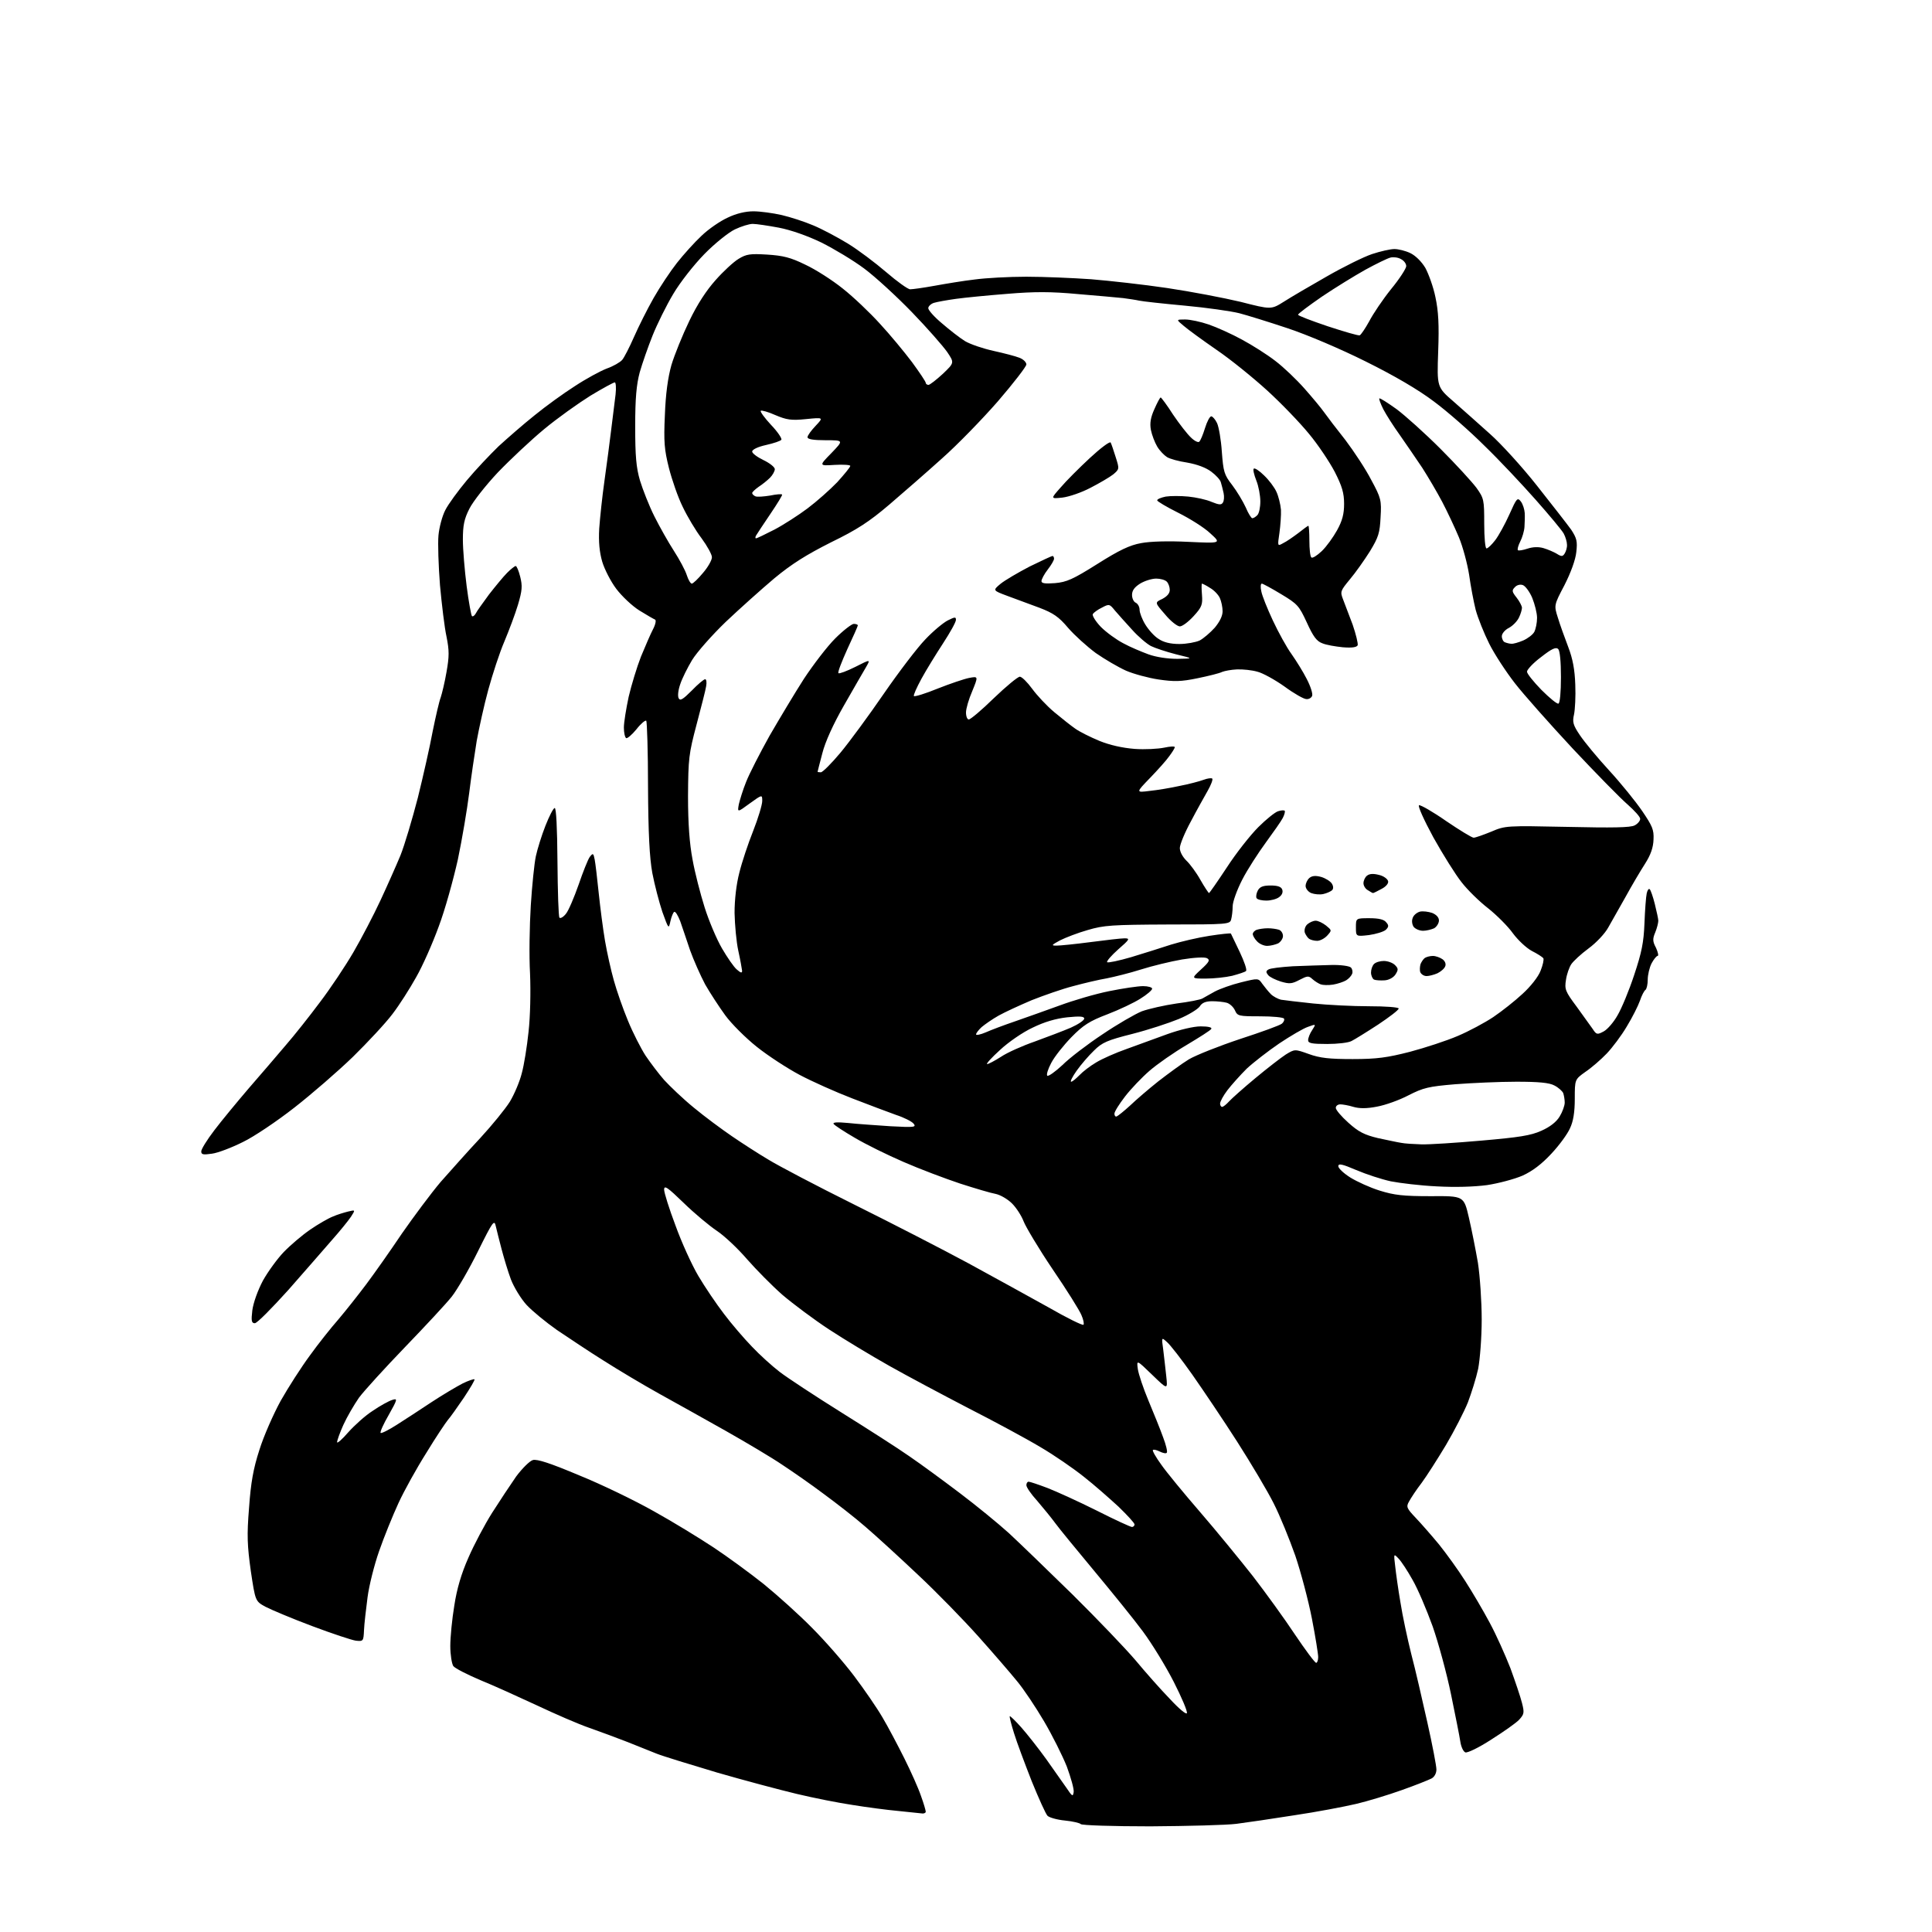 <?xml version="1.0" encoding="UTF-8" standalone="no"?>
<svg 
  version="1.1" 
  xmlns="http://www.w3.org/2000/svg" 
  xmlns:xlink="http://www.w3.org/1999/xlink" 
  xmlns:svg="http://www.w3.org/2000/svg"
  xmlns:rdf="http://www.w3.org/1999/02/22-rdf-syntax-ns#"
  xmlns:cc="http://creativecommons.org/ns#"
  xmlns:dc="http://purl.org/dc/elements/1.1/"
  viewBox="0 0 768 768"
  width="768"
  height="768"
>
<style>svg {background-color: white; }</style>"
<path stroke="none" fill="black" fill-rule="evenodd" d="M457.3,726.0C442.4,726.0 429.9,725.6 429.6,725.1C429.3,724.7 426.5,724.0 423.4,723.7C420.2,723.4 417.1,722.5 416.4,721.8C415.7,721.1 412.9,714.9 410.1,708.0C407.4,701.1 404.2,692.6 403.1,689.0C402.0,685.5 401.2,682.4 401.4,682.2C401.6,682.1 403.7,684.1 406.0,686.7C408.3,689.3 412.8,695.0 415.9,699.3C419.0,703.7 422.6,708.8 424.0,710.8C426.2,714.1 426.5,714.3 426.8,712.4C427.0,711.2 425.7,706.7 424.1,702.3C422.4,698.0 418.3,689.8 415.0,684.2C411.7,678.6 406.9,671.4 404.3,668.3C401.7,665.1 394.8,657.1 388.9,650.5C383.0,643.9 372.2,632.8 364.8,625.9C357.5,619.0 348.1,610.4 344.0,606.9C339.9,603.3 332.4,597.5 327.5,593.9C322.6,590.2 315.1,585.0 311.0,582.3C306.9,579.5 296.8,573.5 288.5,568.8C280.2,564.1 268.3,557.5 262.0,554.0C255.7,550.5 245.8,544.6 240.0,540.9C234.2,537.3 225.9,531.7 221.4,528.7C217.0,525.6 211.5,521.1 209.3,518.7C207.1,516.3 204.3,511.7 203.1,508.6C201.9,505.4 200.3,500.0 199.4,496.6C198.5,493.3 197.5,489.1 197.1,487.5C196.5,484.7 196.0,485.3 190.0,497.4C186.5,504.5 181.8,512.6 179.6,515.4C177.4,518.2 169.0,527.2 161.0,535.5C153.0,543.8 144.8,552.8 142.7,555.6C140.7,558.5 137.9,563.3 136.5,566.4C135.1,569.5 134.0,572.6 134.0,573.3C134.0,573.9 136.0,572.2 138.4,569.4C140.9,566.6 145.2,562.7 148.2,560.8C151.1,558.8 154.6,556.9 155.9,556.5C158.1,555.8 158.1,556.1 154.5,562.5C152.4,566.1 151.0,569.3 151.3,569.6C151.6,569.9 154.4,568.5 157.7,566.4C160.9,564.4 167.1,560.3 171.5,557.4C175.9,554.5 181.5,551.2 183.8,550.0C186.2,548.8 188.4,548.1 188.6,548.3C188.9,548.5 186.9,551.8 184.4,555.6C181.8,559.4 179.0,563.4 178.0,564.5C177.1,565.6 173.2,571.4 169.5,577.5C165.7,583.5 160.7,592.5 158.4,597.5C156.1,602.5 152.6,611.1 150.7,616.6C148.8,622.0 146.7,630.3 146.1,635.0C145.5,639.7 144.8,645.5 144.7,648.0C144.5,652.4 144.4,652.5 141.5,652.2C139.9,652.0 132.1,649.4 124.1,646.4C116.1,643.4 107.8,639.9 105.5,638.7C101.5,636.5 101.5,636.5 99.7,624.5C98.3,614.4 98.1,610.4 99.0,599.4C99.7,589.4 100.7,583.8 103.1,576.4C104.8,570.9 108.7,562.1 111.6,556.8C114.6,551.5 119.8,543.4 123.2,538.8C126.5,534.2 131.6,527.8 134.5,524.5C137.3,521.2 142.3,514.9 145.6,510.5C148.9,506.1 155.3,497.0 159.8,490.3C164.4,483.7 171.3,474.4 175.2,469.8C179.2,465.3 186.2,457.4 190.9,452.4C195.6,447.3 200.9,440.8 202.7,437.9C204.5,434.9 206.6,429.9 207.4,426.7C208.3,423.5 209.5,416.0 210.1,410.2C210.8,404.1 211.0,394.1 210.7,387.0C210.3,380.1 210.5,367.9 211.0,359.9C211.5,352.0 212.4,343.2 213.0,340.4C213.6,337.6 215.3,332.1 216.8,328.3C218.3,324.5 219.9,321.3 220.5,321.2C221.1,321.1 221.5,328.8 221.6,342.5C221.7,354.4 222.0,364.4 222.4,364.8C222.8,365.2 224.0,364.5 225.0,363.2C226.0,362.0 228.2,356.8 230.0,351.7C231.7,346.7 233.7,341.7 234.4,340.7C235.7,339.0 235.9,339.1 236.4,341.7C236.7,343.2 237.4,349.2 238.0,355.0C238.6,360.8 239.7,369.3 240.5,374.0C241.3,378.7 242.9,385.8 244.0,389.7C245.1,393.7 247.6,400.9 249.6,405.7C251.6,410.6 254.8,416.8 256.6,419.6C258.5,422.4 261.8,426.8 264.0,429.3C266.3,431.8 271.5,436.8 275.8,440.3C280.0,443.8 286.9,448.9 291.0,451.7C295.1,454.5 301.6,458.7 305.5,461.0C309.4,463.4 324.6,471.4 339.5,478.8C354.4,486.2 374.8,496.7 385.0,502.2C395.2,507.8 409.5,515.6 416.8,519.7C424.1,523.9 430.4,527.0 430.7,526.6C431.0,526.3 430.7,524.6 429.9,522.8C429.2,521.0 424.0,512.7 418.4,504.5C412.8,496.2 407.7,487.6 406.9,485.5C406.1,483.4 404.1,480.2 402.3,478.4C400.6,476.7 397.7,475.0 395.8,474.6C394.0,474.3 387.6,472.4 381.7,470.5C375.7,468.5 365.6,464.7 359.2,461.9C352.7,459.1 344.0,454.8 339.8,452.3C335.5,449.8 331.7,447.3 331.4,446.8C330.9,446.1 332.8,446.0 337.1,446.4C340.6,446.8 348.2,447.3 354.0,447.7C363.4,448.2 364.3,448.1 363.2,446.7C362.5,445.8 359.3,444.2 356.2,443.2C353.1,442.1 345.2,439.1 338.7,436.6C332.2,434.1 322.8,429.9 317.9,427.3C313.0,424.7 305.3,419.7 300.8,416.1C296.4,412.6 290.7,406.9 288.3,403.6C285.9,400.3 282.3,394.8 280.3,391.3C278.4,387.7 275.7,381.6 274.3,377.7C273.0,373.7 271.2,368.6 270.4,366.2C269.5,363.9 268.5,362.2 268.0,362.5C267.6,362.7 266.9,364.4 266.5,366.2C265.8,369.4 265.8,369.4 263.3,362.5C262.0,358.6 260.2,351.7 259.3,347.0C258.2,340.9 257.7,331.3 257.6,312.8C257.6,298.7 257.2,286.9 256.9,286.5C256.5,286.2 254.7,287.7 253.0,289.9C251.2,292.1 249.3,293.7 248.9,293.4C248.4,293.1 248.0,291.2 248.0,289.2C248.0,287.2 248.9,281.7 249.9,277.0C251.0,272.3 253.2,265.1 254.8,261.0C256.5,256.9 258.6,252.0 259.6,250.1C260.6,248.2 260.9,246.5 260.4,246.3C259.9,246.1 257.1,244.5 254.2,242.7C251.3,240.9 247.2,237.0 245.0,234.1C242.8,231.2 240.3,226.3 239.4,223.3C238.3,219.5 237.9,215.4 238.2,210.1C238.5,205.9 239.4,197.3 240.3,191.0C241.2,184.7 242.4,175.4 243.0,170.5C243.6,165.6 244.4,159.4 244.7,156.8C245.0,154.1 244.8,152.0 244.4,152.0C243.9,152.0 239.5,154.4 234.7,157.3C229.9,160.3 221.6,166.2 216.3,170.6C211.1,174.9 202.8,182.7 197.9,187.8C193.1,192.9 188.0,199.4 186.6,202.2C184.5,206.3 184.0,208.9 184.0,214.5C184.0,218.4 184.7,226.7 185.5,233.0C186.3,239.2 187.3,244.6 187.6,244.9C187.9,245.2 188.6,244.8 189.1,243.9C189.5,243.0 192.0,239.6 194.4,236.3C196.9,233.1 200.1,229.2 201.6,227.7C203.1,226.2 204.6,225.0 205.0,225.0C205.4,225.0 206.2,226.9 206.8,229.3C207.7,232.9 207.6,234.7 205.9,240.4C204.8,244.1 202.3,250.7 200.5,255.0C198.6,259.4 195.8,268.0 194.1,274.2C192.4,280.4 190.4,289.6 189.5,294.5C188.7,299.4 187.3,308.8 186.5,315.3C185.7,321.7 183.7,333.6 182.0,341.7C180.2,349.7 176.9,361.7 174.4,368.3C172.0,374.9 168.0,384.0 165.4,388.5C162.9,393.0 158.7,399.6 156.0,403.1C153.3,406.7 146.2,414.3 140.3,420.1C134.3,425.9 123.8,435.0 117.0,440.3C110.1,445.7 100.9,451.9 96.5,454.0C92.1,456.2 86.6,458.3 84.3,458.6C80.8,459.1 80.0,459.0 80.0,457.7C80.0,456.8 82.3,453.1 85.2,449.3C88.0,445.6 94.2,438.1 98.9,432.6C103.6,427.2 110.2,419.5 113.5,415.6C116.9,411.7 123.0,404.0 127.1,398.5C131.3,393.0 137.3,384.0 140.5,378.5C143.7,373.0 148.5,363.8 151.2,358.0C153.9,352.2 157.5,344.1 159.2,340.0C160.8,336.0 163.9,325.6 166.1,317.1C168.2,308.6 170.9,296.7 172.0,290.7C173.2,284.8 174.6,278.7 175.2,277.2C175.7,275.7 176.8,271.2 177.5,267.1C178.6,260.9 178.6,258.6 177.5,253.1C176.7,249.5 175.6,240.2 174.9,232.6C174.3,224.9 174.0,216.0 174.3,212.8C174.6,209.6 175.8,205.1 177.0,202.8C178.2,200.4 182.1,195.1 185.6,190.9C189.1,186.7 194.8,180.7 198.2,177.4C201.7,174.2 208.1,168.6 212.5,165.1C216.9,161.5 224.1,156.3 228.5,153.5C232.9,150.6 238.6,147.5 241.2,146.5C243.8,145.6 246.5,144.0 247.3,143.1C248.1,142.2 250.2,138.1 252.0,134.0C253.8,129.9 257.3,122.9 259.8,118.5C262.3,114.1 266.5,107.8 269.1,104.5C271.7,101.2 276.1,96.3 278.9,93.7C281.7,91.0 286.4,87.8 289.3,86.5C292.6,84.9 296.3,84.0 299.5,84.0C302.2,84.0 307.3,84.7 310.8,85.5C314.2,86.3 319.8,88.1 323.3,89.6C326.7,91.0 332.9,94.3 337.0,96.8C341.1,99.3 348.0,104.5 352.3,108.2C356.6,111.9 360.9,115.0 361.8,115.0C362.8,115.0 367.1,114.4 371.5,113.6C375.9,112.8 383.1,111.6 387.5,111.1C391.9,110.5 401.1,110.0 408.0,110.0C414.9,110.0 426.5,110.5 433.7,111.0C441.0,111.6 454.6,113.1 464.0,114.5C473.4,115.9 486.5,118.4 493.2,120.0C505.3,123.1 505.3,123.1 510.4,119.9C513.2,118.1 520.9,113.6 527.4,109.9C534.0,106.1 542.1,102.1 545.4,101.0C548.7,99.9 552.7,99.0 554.3,99.0C555.9,99.0 558.7,99.7 560.6,100.6C562.7,101.6 565.1,104.0 566.6,106.5C567.9,108.9 569.8,114.1 570.6,118.1C571.8,123.7 572.1,129.0 571.7,139.7C571.2,153.9 571.2,153.9 577.9,159.7C581.5,162.9 588.0,168.6 592.3,172.5C596.6,176.3 605.1,185.6 611.0,193.1C617.0,200.7 623.1,208.5 624.6,210.6C626.8,214.0 627.1,215.2 626.6,219.5C626.3,222.5 624.4,227.7 621.9,232.6C617.7,240.6 617.7,240.6 619.3,245.6C620.1,248.3 622.0,253.5 623.4,257.2C625.2,261.9 626.0,266.2 626.2,272.2C626.4,276.8 626.1,282.1 625.7,284.0C625.0,287.0 625.3,288.2 628.0,292.2C629.8,294.9 635.0,301.2 639.6,306.2C644.3,311.3 650.2,318.6 652.8,322.4C656.8,328.3 657.5,329.8 657.3,333.7C657.2,336.9 656.2,339.8 653.9,343.4C652.1,346.2 648.6,352.1 646.2,356.5C643.7,360.9 640.6,366.4 639.3,368.7C638.0,371.1 634.5,374.8 631.5,377.0C628.5,379.2 625.4,382.1 624.6,383.3C623.8,384.5 622.8,387.3 622.5,389.5C621.9,393.2 622.2,394.1 626.7,400.1C629.3,403.7 632.2,407.7 633.1,409.0C634.6,411.3 634.9,411.4 637.5,410.0C639.0,409.2 641.5,406.3 643.0,403.6C644.6,400.9 647.6,393.7 649.6,387.6C652.6,378.6 653.4,374.7 653.7,367.0C653.9,361.8 654.3,356.4 654.6,355.1C654.9,353.8 655.4,353.1 655.8,353.5C656.2,353.9 657.1,356.5 657.8,359.3C658.5,362.2 659.2,365.2 659.2,366.0C659.2,366.8 658.7,368.9 658.0,370.6C656.9,373.2 656.9,374.2 658.3,376.8C659.1,378.6 659.4,380.0 658.9,380.0C658.5,380.0 657.4,381.3 656.5,383.0C655.7,384.6 655.0,387.5 655.0,389.4C655.0,391.3 654.6,393.1 654.1,393.5C653.6,393.8 652.6,395.7 651.9,397.8C651.2,399.8 648.9,404.4 646.7,408.0C644.6,411.6 640.9,416.5 638.7,418.8C636.4,421.2 632.6,424.5 630.2,426.1C626.0,429.1 626.0,429.1 626.0,436.8C626.0,442.1 625.4,445.8 624.1,448.5C623.1,450.8 619.8,455.3 616.7,458.6C612.8,462.8 609.2,465.5 605.3,467.3C602.1,468.7 595.7,470.4 591.1,471.1C585.7,471.8 578.5,472.0 571.1,471.6C564.7,471.3 556.5,470.3 552.9,469.6C549.2,468.8 543.1,466.8 539.1,465.1C533.5,462.7 532.0,462.4 532.0,463.6C532.0,464.4 534.1,466.4 536.8,468.1C539.4,469.7 544.6,472.1 548.5,473.3C554.3,475.1 557.8,475.5 568.7,475.5C581.9,475.4 581.9,475.4 583.9,484.0C585.0,488.7 586.6,496.8 587.5,502.0C588.3,507.2 589.0,517.4 589.0,524.5C589.0,531.8 588.3,540.4 587.6,544.1C586.8,547.8 584.9,553.8 583.5,557.5C582.0,561.2 578.1,568.8 574.8,574.4C571.5,579.9 567.1,586.8 565.1,589.5C563.0,592.2 560.8,595.6 560.1,596.9C558.9,599.0 559.2,599.6 562.8,603.4C564.9,605.6 569.1,610.4 572.0,613.9C574.9,617.5 579.6,624.0 582.4,628.4C585.3,632.9 589.7,640.4 592.2,645.1C594.8,649.9 598.4,658.0 600.4,663.1C602.3,668.3 604.4,674.5 605.0,676.9C606.0,680.8 605.9,681.4 603.9,683.6C602.7,684.9 597.7,688.4 592.8,691.5C587.9,694.7 583.3,696.9 582.5,696.6C581.7,696.3 580.8,694.4 580.5,692.3C580.2,690.2 578.5,681.8 576.8,673.5C575.1,665.2 571.8,653.1 569.5,646.5C567.1,639.9 563.6,631.6 561.5,628.0C559.5,624.4 557.0,620.6 555.9,619.5C554.0,617.5 554.0,617.6 554.6,622.5C554.9,625.3 555.8,631.8 556.7,637.0C557.5,642.2 559.5,651.5 561.0,657.5C562.6,663.5 565.4,675.8 567.4,684.7C569.4,693.6 571.0,702.0 571.0,703.4C571.0,704.9 570.2,706.4 569.0,707.0C567.8,707.6 562.6,709.7 557.2,711.6C551.9,713.5 543.7,716.0 539.0,717.1C534.3,718.2 523.3,720.3 514.5,721.6C505.7,723.0 495.4,724.5 491.5,725.0C487.6,725.5 472.3,725.9 457.3,726.0zM366.8,720.9C366.1,720.8 361.8,720.4 357.2,719.9C352.7,719.5 344.4,718.4 338.9,717.5C333.4,716.7 323.4,714.7 316.7,713.1C310.0,711.5 295.7,707.7 285.0,704.6C274.3,701.4 263.5,698.1 261.0,697.1C258.5,696.1 253.3,694.0 249.5,692.5C245.7,691.0 238.9,688.5 234.4,686.9C230.0,685.4 220.6,681.3 213.4,677.9C206.3,674.6 196.2,670.0 191.0,667.9C185.8,665.7 180.9,663.2 180.2,662.3C179.6,661.4 179.0,657.8 179.0,654.3C179.0,650.8 179.7,643.6 180.6,638.2C181.6,631.6 183.4,625.5 186.2,619.2C188.4,614.1 192.7,606.0 195.6,601.4C198.6,596.7 202.9,590.2 205.2,586.9C207.6,583.7 210.5,580.8 211.8,580.4C213.5,579.9 218.9,581.7 230.3,586.5C239.2,590.1 252.6,596.6 260.0,600.8C267.4,604.9 278.0,611.4 283.6,615.1C289.2,618.8 298.2,625.4 303.6,629.7C309.0,634.1 317.7,641.9 322.8,647.1C328.0,652.3 335.5,660.9 339.5,666.2C343.5,671.5 348.6,678.9 350.8,682.7C353.0,686.4 356.9,693.8 359.5,699.0C362.1,704.2 365.1,710.9 366.1,713.9C367.2,716.9 368.0,719.7 368.0,720.2C368.0,720.6 367.4,720.9 366.8,720.9zM471.8,681.0C472.1,680.3 469.7,674.7 466.6,668.6C463.5,662.5 458.0,653.5 454.3,648.5C450.6,643.5 441.9,632.8 435.0,624.5C428.1,616.2 421.1,607.7 419.5,605.5C417.9,603.3 414.6,599.3 412.3,596.6C409.9,594.0 408.0,591.2 408.0,590.4C408.0,589.6 408.4,589.0 408.9,589.0C409.4,589.0 412.7,590.1 416.4,591.5C420.0,592.9 428.8,596.9 436.0,600.5C443.1,604.1 449.4,607.0 450.0,607.0C450.5,607.0 451.0,606.5 451.0,606.0C451.0,605.4 448.1,602.3 444.6,598.9C441.0,595.6 434.9,590.2 430.8,587.0C426.8,583.8 419.0,578.4 413.5,575.2C408.0,571.9 395.2,565.0 385.0,559.8C374.8,554.5 360.7,547.0 353.6,543.0C346.5,539.0 335.7,532.5 329.6,528.5C323.5,524.5 315.1,518.2 311.0,514.7C306.9,511.1 300.6,504.7 297.0,500.6C293.4,496.4 288.0,491.3 285.0,489.3C282.0,487.3 276.0,482.3 271.8,478.2C265.4,472.0 264.0,471.0 264.0,472.9C264.0,474.1 266.0,480.5 268.5,487.1C270.9,493.8 275.0,502.8 277.6,507.2C280.2,511.6 284.8,518.4 287.8,522.3C290.8,526.3 295.8,532.1 298.9,535.3C302.0,538.6 307.0,543.1 310.0,545.4C313.0,547.7 324.1,555.0 334.5,561.5C344.9,568.0 357.1,575.8 361.5,578.9C365.9,581.9 374.9,588.5 381.5,593.5C388.0,598.4 396.8,605.6 401.0,609.4C405.1,613.2 416.5,624.2 426.4,633.9C436.2,643.6 447.4,655.3 451.4,660.0C455.3,664.7 461.4,671.6 465.0,675.3C468.7,679.3 471.6,681.7 471.8,681.0zM523.2,661.0C523.6,661.0 524.0,660.0 524.0,658.7C524.0,657.5 522.9,650.6 521.5,643.4C520.1,636.2 517.1,624.9 514.9,618.4C512.6,611.9 508.8,602.5 506.3,597.6C503.9,592.8 497.3,581.7 491.8,573.1C486.3,564.5 478.2,552.5 474.0,546.5C469.7,540.4 465.2,534.6 463.9,533.5C461.7,531.5 461.7,531.5 462.4,536.5C462.7,539.2 463.3,544.0 463.6,547.0C464.2,552.5 464.2,552.5 458.0,546.5C451.8,540.5 451.8,540.5 452.3,544.2C452.6,546.3 454.5,551.9 456.5,556.7C458.5,561.5 461.2,568.1 462.3,571.2C463.5,574.3 464.2,577.2 463.8,577.5C463.5,577.9 462.2,577.6 461.0,577.0C459.8,576.4 458.6,576.1 458.3,576.4C458.0,576.7 459.5,579.3 461.6,582.2C463.6,585.1 470.6,593.6 477.0,601.0C483.4,608.4 492.8,619.9 498.0,626.5C503.1,633.1 510.7,643.6 514.8,649.8C518.9,655.9 522.7,661.0 523.2,661.0zM101.3,526.0C100.0,526.0 99.8,525.1 100.3,520.9C100.7,517.9 102.4,513.1 104.5,509.1C106.5,505.5 110.3,500.3 112.8,497.7C115.4,495.0 120.1,491.0 123.3,488.8C126.5,486.6 130.5,484.3 132.3,483.6C134.1,482.8 136.8,482.0 138.4,481.6C141.3,480.9 141.3,480.9 139.5,483.7C138.5,485.2 135.1,489.4 131.9,493.0C128.8,496.6 121.0,505.5 114.6,512.8C108.1,520.0 102.2,526.0 101.3,526.0zM565.0,454.9C568.0,455.0 578.8,454.3 589.0,453.4C603.9,452.1 608.5,451.4 612.7,449.5C616.1,448.0 618.7,446.0 620.0,443.8C621.1,442.0 622.0,439.5 622.0,438.3C622.0,437.1 621.7,435.4 621.4,434.5C621.0,433.7 619.5,432.3 617.9,431.5C615.9,430.4 611.7,430.0 602.8,430.0C596.0,430.0 585.1,430.5 578.5,431.0C567.8,431.9 565.8,432.4 559.9,435.4C556.3,437.3 550.7,439.3 547.4,439.9C543.4,440.7 540.4,440.7 538.0,440.0C536.1,439.4 533.7,439.0 532.8,439.0C531.8,439.0 531.0,439.6 531.0,440.4C531.0,441.2 533.2,443.8 536.0,446.3C540.0,449.9 542.3,451.1 547.7,452.4C551.5,453.2 555.6,454.1 557.0,454.3C558.4,454.6 562.0,454.8 565.0,454.9zM443.9,443.8C444.4,443.6 446.8,441.7 449.2,439.5C451.6,437.2 456.6,432.9 460.5,429.8C464.4,426.8 469.8,422.8 472.6,421.1C475.5,419.4 484.6,415.8 493.0,413.0C501.3,410.3 508.8,407.6 509.6,406.9C510.3,406.3 510.7,405.4 510.4,404.9C510.1,404.4 505.8,404.0 500.9,404.0C492.4,404.0 491.9,403.9 490.9,401.6C490.3,400.3 488.8,398.9 487.6,398.6C486.5,398.3 483.9,398.0 481.9,398.0C479.3,398.0 477.8,398.6 476.9,400.1C476.1,401.2 472.4,403.5 468.5,405.1C464.6,406.7 456.4,409.4 450.1,411.0C440.2,413.5 438.1,414.4 434.9,417.6C432.8,419.6 429.7,423.2 428.0,425.6C426.3,428.0 425.3,430.0 425.8,430.0C426.3,430.0 427.7,428.8 429.1,427.4C430.4,426.0 433.4,423.7 435.8,422.3C438.1,420.9 443.5,418.5 447.8,417.0C452.0,415.5 459.3,412.8 464.0,411.1C469.0,409.3 474.5,408.0 477.3,408.0C480.3,408.0 481.9,408.4 481.5,409.0C481.2,409.6 476.7,412.4 471.7,415.4C466.6,418.4 460.0,423.0 456.9,425.7C453.9,428.3 449.5,432.9 447.2,435.9C444.9,438.9 443.0,441.9 443.0,442.7C443.0,443.5 443.4,444.0 443.9,443.8zM485.8,440.0C486.3,440.0 487.5,439.0 488.6,437.8C489.6,436.7 494.3,432.5 499.0,428.6C503.7,424.7 509.1,420.5 511.1,419.2C514.7,417.0 514.7,417.0 520.3,419.0C524.7,420.6 528.5,421.0 537.7,421.0C547.4,421.0 551.5,420.4 560.5,418.1C566.5,416.5 575.1,413.7 579.5,411.8C584.0,409.9 590.3,406.5 593.6,404.3C597.0,402.0 602.2,397.9 605.2,395.1C608.4,392.2 611.5,388.3 612.4,385.9C613.3,383.7 613.8,381.4 613.5,380.9C613.1,380.4 611.1,379.1 608.9,378.0C606.7,376.8 603.4,373.7 601.4,371.0C599.5,368.3 595.0,363.8 591.6,361.1C588.1,358.4 583.3,353.7 581.0,350.7C578.6,347.7 573.6,339.7 569.8,332.9C565.9,325.7 563.5,320.3 564.1,320.1C564.7,319.9 569.6,322.7 574.9,326.4C580.2,330.0 585.1,333.0 585.8,333.0C586.5,333.0 589.6,331.9 592.8,330.6C598.4,328.2 598.8,328.2 623.0,328.7C640.9,329.1 648.2,329.0 649.8,328.1C651.0,327.5 652.0,326.3 652.0,325.5C652.0,324.7 649.7,322.2 647.0,319.8C644.2,317.4 634.4,307.4 625.2,297.6C616.0,287.7 605.6,276.0 602.2,271.6C598.7,267.1 594.1,260.1 592.0,255.9C589.9,251.7 587.5,245.7 586.6,242.4C585.8,239.2 584.6,232.9 584.0,228.5C583.3,224.1 581.5,217.3 579.9,213.5C578.3,209.7 575.3,203.3 573.3,199.5C571.3,195.7 567.7,189.6 565.4,186.0C563.0,182.4 559.0,176.6 556.5,173.0C553.9,169.4 551.0,164.8 549.9,162.7C548.8,160.5 548.1,158.6 548.3,158.4C548.5,158.1 551.6,160.1 555.1,162.6C558.6,165.2 566.5,172.3 572.6,178.4C578.7,184.5 585.1,191.5 586.9,193.9C589.9,198.1 590.0,198.7 590.0,208.2C590.0,213.7 590.4,218.0 590.9,218.0C591.5,218.0 593.0,216.5 594.4,214.7C595.7,213.0 598.3,208.3 600.0,204.5C602.9,198.0 603.2,197.6 604.6,199.4C605.4,200.5 606.0,202.5 606.1,203.9C606.2,205.3 606.1,207.8 606.0,209.5C605.9,211.1 605.1,213.8 604.3,215.3C603.5,216.9 603.1,218.4 603.4,218.7C603.6,219.0 605.4,218.7 607.2,218.1C609.3,217.4 611.6,217.3 613.6,217.9C615.3,218.4 617.6,219.4 618.8,220.1C620.7,221.3 621.2,221.3 622.0,220.0C622.5,219.2 623.0,217.6 622.9,216.5C622.9,215.4 622.3,213.4 621.6,212.1C620.9,210.8 615.8,204.7 610.4,198.6C605.0,192.5 595.9,182.8 590.1,177.2C584.4,171.5 575.4,163.6 570.0,159.6C563.8,154.9 554.2,149.3 542.9,143.7C532.9,138.7 519.7,133.1 511.9,130.5C504.4,128.0 495.7,125.3 492.6,124.5C489.4,123.7 479.7,122.3 471.0,121.5C462.3,120.7 454.1,119.8 452.8,119.5C451.5,119.2 448.7,118.8 446.5,118.5C444.3,118.3 436.2,117.5 428.5,116.9C417.7,115.9 411.3,115.9 400.5,116.8C392.8,117.4 383.6,118.3 380.0,118.8C376.4,119.3 372.5,120.0 371.2,120.4C370.0,120.8 369.0,121.8 369.0,122.5C369.0,123.3 371.4,126.0 374.4,128.5C377.4,131.1 381.5,134.3 383.6,135.6C385.8,136.9 390.9,138.6 395.0,139.5C399.1,140.4 403.7,141.6 405.2,142.2C406.8,142.8 408.0,144.0 408.0,144.9C407.9,145.8 402.9,152.3 396.7,159.5C390.5,166.6 380.6,176.8 374.5,182.2C368.4,187.7 359.0,195.9 353.5,200.6C345.5,207.4 340.8,210.5 330.3,215.6C320.6,220.5 314.8,224.1 307.8,229.9C302.7,234.2 294.0,242.0 288.5,247.2C283.0,252.5 277.0,259.3 275.1,262.4C273.3,265.4 271.1,269.8 270.4,272.0C269.6,274.3 269.3,276.7 269.8,277.6C270.4,278.7 271.5,278.0 275.0,274.5C277.4,272.0 279.8,270.0 280.3,270.0C280.8,270.0 281.0,271.2 280.7,272.8C280.5,274.3 278.7,281.1 276.9,288.0C273.8,299.7 273.6,301.5 273.5,316.5C273.5,327.5 274.1,335.4 275.3,341.7C276.2,346.8 278.4,355.3 280.1,360.7C281.8,366.1 284.9,373.4 287.0,377.0C289.1,380.6 291.7,384.4 292.9,385.4C294.5,386.8 295.0,386.9 295.0,385.9C294.9,385.1 294.3,381.6 293.5,378.0C292.7,374.4 292.1,367.6 292.0,362.9C292.0,357.6 292.7,351.5 293.9,346.9C294.9,342.8 297.4,335.3 299.4,330.3C301.4,325.2 303.0,319.9 303.0,318.4C303.0,315.8 303.0,315.8 298.0,319.4C293.1,323.0 293.1,323.0 293.7,319.7C294.1,318.0 295.3,314.0 296.6,310.8C297.8,307.7 302.0,299.5 305.9,292.5C309.9,285.6 316.0,275.4 319.6,269.8C323.3,264.2 328.8,257.0 332.0,253.8C335.2,250.6 338.6,248.0 339.4,248.0C340.3,248.0 341.0,248.3 341.0,248.6C341.0,248.9 339.1,253.2 336.8,258.1C334.6,263.0 332.9,267.3 333.3,267.6C333.6,267.9 336.6,266.8 340.0,265.1C346.1,262.0 346.1,262.0 344.2,265.3C343.2,267.0 339.2,273.9 335.5,280.4C331.2,287.9 328.0,295.0 326.9,299.4C325.9,303.3 325.0,306.6 325.0,306.8C325.0,306.9 325.6,307.0 326.3,307.0C327.0,307.0 330.5,303.5 334.1,299.2C337.6,295.0 345.4,284.4 351.3,275.8C357.3,267.1 364.7,257.4 367.8,254.2C370.9,250.9 375.0,247.5 376.8,246.6C379.6,245.2 380.0,245.2 380.0,246.4C380.0,247.3 377.7,251.4 374.9,255.7C372.1,260.0 368.2,266.3 366.3,269.8C364.4,273.3 363.0,276.4 363.3,276.7C363.7,277.0 367.9,275.7 372.8,273.7C377.6,271.8 383.2,269.9 385.2,269.5C388.9,268.8 388.9,268.8 386.5,274.7C385.1,277.9 384.0,281.7 384.0,283.2C384.0,284.8 384.5,286.0 385.1,286.0C385.8,286.0 390.3,282.2 395.1,277.5C400.0,272.8 404.6,269.0 405.4,269.0C406.2,269.0 408.4,271.2 410.3,273.8C412.2,276.4 416.1,280.6 419.1,283.1C422.1,285.6 425.9,288.6 427.5,289.7C429.2,290.9 433.4,293.0 437.0,294.5C441.2,296.2 446.1,297.3 451.0,297.7C455.1,298.0 460.4,297.7 462.8,297.2C465.1,296.7 467.0,296.6 467.0,297.0C467.0,297.4 466.0,299.0 464.8,300.6C463.7,302.2 460.2,306.1 457.1,309.3C451.5,315.1 451.5,315.1 457.0,314.4C460.0,314.1 465.4,313.2 469.0,312.4C472.6,311.7 476.8,310.6 478.4,310.0C480.0,309.4 481.5,309.2 481.9,309.5C482.2,309.9 481.4,312.0 480.1,314.3C478.8,316.6 475.7,322.1 473.4,326.5C471.0,330.9 469.0,335.7 469.0,337.1C469.0,338.6 470.1,340.6 471.6,342.1C473.0,343.4 475.6,346.9 477.2,349.8C478.8,352.6 480.4,355.0 480.6,355.0C480.8,355.0 484.0,350.4 487.7,344.8C491.4,339.1 497.0,332.0 500.2,328.8C503.3,325.7 506.8,322.9 508.0,322.5C509.2,322.1 510.4,322.0 510.7,322.3C510.9,322.6 510.6,323.9 509.9,325.2C509.3,326.4 506.2,330.8 503.2,334.9C500.2,339.0 495.9,345.6 493.8,349.7C491.7,353.8 490.0,358.5 490.0,360.3C490.0,362.1 489.7,364.4 489.4,365.5C488.9,367.4 488.0,367.5 464.2,367.5C442.1,367.6 438.8,367.8 432.4,369.7C428.5,370.8 423.6,372.7 421.4,373.8C417.9,375.7 417.8,375.9 420.0,375.9C421.4,375.9 427.4,375.3 433.5,374.5C439.6,373.7 445.6,373.0 447.0,373.0C449.3,373.0 449.1,373.4 444.5,377.4C441.8,379.8 439.8,382.1 440.1,382.5C440.5,382.8 444.8,381.9 449.6,380.5C454.5,379.0 461.6,376.8 465.5,375.5C469.4,374.3 476.2,372.7 480.8,372.0C485.3,371.3 489.2,370.9 489.3,371.1C489.4,371.3 491.0,374.6 492.8,378.4C494.6,382.2 495.8,385.6 495.3,386.0C494.9,386.4 492.4,387.2 489.8,387.9C487.2,388.5 482.5,389.0 479.3,389.0C473.5,389.0 473.5,389.0 477.4,385.4C480.7,382.4 481.1,381.6 479.8,380.9C478.9,380.4 474.8,380.6 469.9,381.4C465.3,382.2 457.9,384.0 453.5,385.4C449.1,386.8 443.0,388.3 440.0,388.9C437.0,389.4 431.0,390.8 426.6,392.0C422.3,393.1 414.9,395.7 410.1,397.6C405.4,399.6 399.5,402.3 397.0,403.7C394.5,405.1 391.5,407.2 390.2,408.3C389.0,409.4 388.0,410.7 388.0,411.2C388.0,411.6 389.7,411.3 391.8,410.4C393.8,409.5 399.1,407.5 403.5,406.0C407.9,404.5 415.9,401.6 421.2,399.7C426.6,397.7 435.4,395.1 440.9,394.0C446.3,392.9 452.4,392.0 454.4,392.0C456.4,392.0 458.0,392.5 458.0,393.0C458.0,393.6 455.9,395.4 453.3,397.0C450.8,398.6 444.9,401.4 440.2,403.2C433.1,405.9 430.6,407.5 425.9,412.3C422.8,415.5 419.2,420.0 417.9,422.5C416.6,424.9 415.9,427.2 416.3,427.6C416.7,428.0 419.4,426.1 422.3,423.4C425.1,420.6 432.3,415.1 438.2,411.2C444.1,407.2 451.2,403.1 453.9,402.0C456.7,401.0 462.9,399.6 467.7,398.9C472.5,398.3 477.2,397.4 478.0,396.9C478.8,396.4 481.1,395.2 483.0,394.1C484.9,393.1 489.6,391.4 493.3,390.5C500.2,388.8 500.2,388.8 501.8,391.1C502.7,392.3 504.2,394.2 505.2,395.2C506.1,396.1 508.0,397.1 509.2,397.4C510.5,397.6 516.2,398.3 522.0,398.9C527.8,399.5 537.8,400.0 544.2,400.0C550.9,400.0 556.0,400.4 556.0,400.9C556.0,401.5 552.3,404.3 547.8,407.3C543.2,410.3 538.5,413.2 537.3,413.8C536.1,414.5 531.7,415.0 527.6,415.0C521.4,415.0 520.0,414.7 520.0,413.5C520.0,412.6 520.7,410.8 521.6,409.5C523.2,407.0 523.2,407.0 519.9,408.2C518.1,408.8 513.0,411.8 508.5,414.8C504.1,417.8 498.3,422.3 495.6,424.8C493.0,427.4 489.5,431.3 487.9,433.4C486.3,435.5 485.0,437.9 485.0,438.7C485.0,439.4 485.4,440.0 485.8,440.0zM392.4,423.0C392.9,423.0 395.4,421.7 397.9,420.1C400.4,418.4 406.5,415.7 411.4,414.0C416.3,412.2 422.7,409.8 425.7,408.5C428.6,407.2 431.0,405.6 431.0,404.9C431.0,404.0 429.2,403.9 424.2,404.4C419.7,404.9 415.2,406.2 410.5,408.5C406.6,410.3 400.8,414.3 397.5,417.4C394.2,420.4 391.9,422.9 392.4,423.0zM529.9,391.4C528.0,391.7 525.8,391.6 525.0,391.3C524.2,391.0 522.7,390.1 521.7,389.2C520.2,387.8 519.7,387.9 516.6,389.5C513.6,391.1 512.6,391.2 509.2,390.2C507.0,389.5 504.7,388.4 504.1,387.6C503.2,386.5 503.2,386.0 504.2,385.4C504.9,384.9 509.3,384.4 514.0,384.1C518.7,383.9 525.5,383.7 529.2,383.6C532.9,383.5 536.4,384.0 537.0,384.6C537.6,385.2 537.8,386.3 537.5,387.1C537.2,387.9 536.1,389.1 535.1,389.7C534.1,390.3 531.7,391.1 529.9,391.4zM550.4,389.7C548.8,389.8 546.9,389.7 546.2,389.4C545.6,389.1 545.0,387.8 545.0,386.6C545.0,385.4 545.5,383.9 546.2,383.2C546.9,382.5 548.6,382.0 550.1,382.0C551.6,382.0 553.6,382.7 554.5,383.6C555.9,385.0 555.9,385.5 554.7,387.4C553.9,388.6 552.1,389.6 550.4,389.7zM567.1,388.0C566.0,388.0 565.0,387.3 564.6,386.5C564.3,385.7 564.4,384.2 564.7,383.2C565.1,382.3 565.8,381.2 566.4,380.8C567.0,380.4 568.4,380.0 569.6,380.0C570.7,380.0 572.4,380.6 573.4,381.3C574.4,382.0 574.9,383.2 574.5,384.1C574.2,385.0 572.8,386.2 571.4,386.9C570.0,387.5 568.1,388.0 567.1,388.0zM503.7,376.0C502.4,376.0 500.6,375.2 499.7,374.2C498.7,373.2 498.0,371.9 498.0,371.3C498.0,370.7 498.7,369.9 499.6,369.6C500.5,369.3 502.4,369.0 504.0,369.0C505.6,369.0 507.5,369.3 508.4,369.6C509.3,369.9 510.0,371.0 510.0,372.1C510.0,373.1 509.1,374.4 508.1,375.0C507.0,375.5 505.0,376.0 503.7,376.0zM523.6,374.0C522.4,374.0 521.0,373.6 520.4,373.2C519.8,372.8 519.1,371.7 518.7,370.8C518.4,369.8 518.7,368.4 519.6,367.5C520.5,366.7 522.0,366.0 523.0,366.0C524.0,366.0 525.8,366.9 527.1,367.9C529.4,369.8 529.5,369.8 527.6,371.9C526.5,373.1 524.7,374.0 523.6,374.0zM544.2,371.7C539.0,372.3 539.0,372.3 539.0,368.6C539.0,365.0 539.0,365.0 544.4,365.0C548.0,365.0 550.2,365.5 551.0,366.6C552.1,367.8 552.1,368.4 550.9,369.6C550.0,370.4 547.0,371.3 544.2,371.7zM565.7,370.0C564.3,370.0 562.7,369.3 562.0,368.5C561.4,367.7 561.1,366.2 561.5,365.1C561.8,363.9 563.1,362.8 564.4,362.4C565.6,362.1 567.8,362.4 569.3,362.9C571.0,363.6 572.0,364.7 572.0,365.9C572.0,367.0 571.1,368.4 570.1,369.0C569.0,369.5 567.0,370.0 565.7,370.0zM503.4,358.0C501.6,358.0 499.8,357.6 499.5,357.0C499.2,356.5 499.4,355.1 500.0,354.0C500.8,352.5 502.1,352.0 505.1,352.0C507.9,352.0 509.3,352.5 509.7,353.6C510.1,354.7 509.6,355.8 508.5,356.6C507.5,357.4 505.2,358.0 503.4,358.0zM526.0,355.4C524.6,355.7 522.5,355.5 521.2,355.0C520.0,354.5 519.0,353.2 519.0,352.2C519.0,351.1 519.7,349.7 520.5,349.0C521.6,348.1 523.0,348.0 525.2,348.6C526.9,349.1 528.8,350.3 529.4,351.2C530.1,352.3 530.1,353.3 529.5,353.9C528.9,354.4 527.4,355.1 526.0,355.4zM545.8,355.0C545.6,355.0 544.7,354.5 543.8,353.9C542.8,353.4 542.0,352.1 542.0,351.1C542.0,350.1 542.6,348.7 543.4,348.1C544.4,347.3 545.9,347.2 548.2,347.8C550.0,348.2 551.6,349.4 551.8,350.3C552.0,351.2 550.9,352.5 549.1,353.4C547.5,354.3 546.0,355.0 545.8,355.0zM619.5,279.7C620.1,279.5 620.5,275.2 620.5,269.2C620.5,263.0 620.1,258.7 619.4,258.0C618.5,257.1 616.8,257.9 612.6,261.2C609.5,263.5 607.0,266.2 607.0,267.0C607.0,267.8 609.6,271.0 612.7,274.2C615.9,277.4 618.9,279.9 619.5,279.7zM519.3,277.9C518.3,277.9 514.4,275.7 510.6,272.9C506.8,270.2 501.9,267.5 499.8,267.0C497.7,266.4 494.1,266.0 491.7,266.1C489.4,266.2 486.8,266.7 485.8,267.1C484.9,267.6 480.5,268.7 476.1,269.6C469.4,271.0 466.7,271.0 460.5,270.1C456.5,269.5 450.6,267.9 447.6,266.6C444.5,265.2 439.2,262.1 435.6,259.6C432.1,257.0 427.2,252.6 424.6,249.6C420.9,245.2 418.7,243.7 413.2,241.6C409.5,240.2 403.8,238.1 400.5,236.9C394.6,234.7 394.6,234.7 397.7,232.1C399.4,230.7 404.7,227.6 409.3,225.2C414.0,222.9 418.1,221.0 418.4,221.0C418.7,221.0 419.0,221.5 419.0,222.1C419.0,222.7 417.9,224.6 416.5,226.4C415.1,228.2 414.0,230.3 414.0,231.0C414.0,231.9 415.4,232.1 419.4,231.8C424.0,231.4 426.5,230.3 436.2,224.2C444.9,218.7 449.1,216.7 453.6,215.9C457.2,215.2 464.5,215.0 472.5,215.4C485.5,216.0 485.5,216.0 481.1,212.0C478.7,209.7 472.9,206.1 468.3,203.8C463.7,201.5 460.0,199.3 460.0,198.9C460.0,198.4 461.5,197.8 463.4,197.4C465.3,197.1 469.3,197.1 472.4,197.4C475.4,197.7 479.6,198.6 481.6,199.5C484.6,200.7 485.5,200.8 486.1,199.8C486.6,199.1 486.7,197.4 486.4,196.0C486.1,194.6 485.6,192.7 485.3,191.7C485.1,190.8 483.4,188.9 481.5,187.5C479.4,185.9 475.9,184.6 472.0,183.9C468.6,183.4 465.0,182.4 463.9,181.7C462.8,181.0 461.0,179.2 460.0,177.5C459.0,175.8 457.9,172.9 457.5,170.9C457.0,168.2 457.4,165.9 458.9,162.6C460.0,160.1 461.1,158.0 461.4,158.0C461.6,158.0 463.9,161.0 466.3,164.8C468.8,168.5 472.0,172.6 473.4,173.9C474.8,175.3 476.3,176.0 476.7,175.6C477.2,175.2 478.2,172.8 479.0,170.2C479.8,167.6 480.9,165.5 481.5,165.5C482.0,165.5 483.1,166.7 483.8,168.2C484.5,169.7 485.4,174.9 485.7,179.6C486.3,187.5 486.6,188.7 489.8,192.8C491.7,195.3 494.1,199.3 495.2,201.7C496.2,204.1 497.4,206.0 497.8,206.0C498.3,206.0 499.1,205.5 499.8,204.8C500.5,204.1 501.0,201.7 501.0,199.3C501.0,197.0 500.3,193.2 499.4,191.0C498.5,188.7 498.0,186.6 498.4,186.3C498.7,185.9 500.6,187.1 502.5,189.0C504.4,190.8 506.6,193.7 507.4,195.5C508.2,197.2 509.0,200.4 509.2,202.6C509.3,204.7 509.0,208.9 508.6,211.8C507.8,217.2 507.8,217.2 510.1,215.9C511.4,215.3 514.1,213.4 516.1,211.9C518.1,210.3 519.9,209.0 520.1,209.0C520.3,209.0 520.5,211.7 520.5,214.9C520.5,218.2 520.8,221.2 521.3,221.6C521.7,222.0 523.5,220.9 525.4,219.1C527.3,217.3 530.0,213.5 531.5,210.8C533.6,207.0 534.3,204.3 534.3,200.3C534.3,196.0 533.5,193.3 530.6,187.6C528.5,183.6 523.9,176.7 520.3,172.4C516.7,168.0 509.3,160.3 503.7,155.2C498.1,150.1 489.1,142.8 483.5,139.0C478.0,135.2 472.1,130.9 470.5,129.5C467.5,127.0 467.5,127.0 471.1,127.0C473.1,127.0 477.3,127.9 480.5,129.0C483.7,130.1 489.7,132.8 493.7,135.0C497.8,137.2 503.8,141.0 507.0,143.5C510.3,146.0 515.4,150.9 518.5,154.4C521.6,157.9 525.1,162.1 526.3,163.8C527.5,165.5 531.3,170.5 534.8,174.9C538.2,179.4 542.9,186.5 545.1,190.8C549.0,198.0 549.2,198.9 548.8,205.6C548.5,211.8 548.0,213.5 544.6,219.1C542.4,222.6 538.8,227.7 536.6,230.3C532.8,234.9 532.7,235.2 533.9,238.3C534.6,240.1 536.3,244.6 537.7,248.3C539.0,252.1 539.9,255.8 539.7,256.5C539.3,257.3 537.5,257.6 533.8,257.3C530.9,257.0 527.2,256.4 525.6,255.7C523.4,254.9 522.0,253.0 519.5,247.5C516.4,240.8 515.8,240.1 509.3,236.2C505.5,233.9 502.0,232.0 501.6,232.0C501.1,232.0 501.0,233.4 501.4,235.1C501.7,236.8 503.8,242.0 506.0,246.7C508.2,251.4 511.5,257.4 513.4,260.0C515.3,262.7 518.1,267.2 519.5,270.0C521.0,272.9 521.9,275.8 521.6,276.6C521.3,277.4 520.3,278.0 519.3,277.9zM468.0,261.9C474.5,261.8 474.5,261.8 467.5,260.1C463.6,259.1 459.1,257.6 457.5,256.8C455.8,255.9 452.4,253.0 450.0,250.3C447.5,247.6 444.5,244.2 443.2,242.7C441.1,240.1 440.9,240.0 438.1,241.5C436.4,242.3 434.8,243.5 434.4,244.1C434.1,244.7 435.5,247.0 437.6,249.2C439.8,251.4 443.8,254.3 446.5,255.7C449.2,257.2 453.8,259.1 456.5,260.1C459.5,261.2 464.1,261.9 468.0,261.9zM468.8,256.0C471.7,256.0 475.4,255.3 476.9,254.6C478.4,253.8 481.1,251.5 482.9,249.5C484.8,247.2 486.0,244.9 486.0,243.0C486.0,241.4 485.5,239.0 484.9,237.7C484.3,236.4 482.6,234.6 481.0,233.7C479.5,232.7 478.0,232.0 477.8,232.0C477.6,232.0 477.6,234.0 477.8,236.4C478.1,240.3 477.8,241.3 474.5,244.9C472.4,247.2 470.0,249.0 469.0,249.0C468.0,249.0 465.3,246.9 463.1,244.2C459.0,239.5 459.0,239.5 462.0,238.1C463.9,237.1 465.0,235.9 465.0,234.5C465.0,233.4 464.5,231.9 463.8,231.2C463.1,230.5 461.2,230.0 459.6,230.0C457.9,230.0 455.0,230.9 453.2,232.0C451.0,233.4 450.0,234.7 450.0,236.5C450.0,237.9 450.7,239.3 451.5,239.6C452.3,240.0 453.0,241.2 453.0,242.4C453.0,243.5 454.0,246.2 455.3,248.3C456.6,250.4 458.9,253.0 460.6,254.0C462.5,255.3 465.2,256.0 468.8,256.0zM600.8,255.9C601.5,256.0 603.6,255.4 605.5,254.6C607.3,253.8 609.3,252.3 609.9,251.2C610.5,250.0 611.0,247.6 611.0,245.6C611.0,243.7 610.1,240.2 609.1,237.7C608.1,235.3 606.4,233.0 605.4,232.6C604.4,232.2 603.0,232.5 602.2,233.4C600.9,234.7 601.0,235.2 602.9,237.6C604.0,239.0 605.0,240.9 605.0,241.6C605.0,242.3 604.5,244.1 603.8,245.5C603.1,247.0 601.3,248.8 599.8,249.6C598.2,250.4 597.0,251.9 597.0,252.9C597.0,254.0 597.6,255.1 598.2,255.3C598.9,255.6 600.1,255.9 600.8,255.9zM275.0,232.0C275.5,232.0 277.5,230.1 279.4,227.8C281.4,225.5 283.0,222.7 283.0,221.5C283.0,220.4 281.1,217.0 278.9,214.0C276.6,211.0 273.2,205.3 271.4,201.5C269.5,197.7 267.1,190.7 265.9,186.0C264.1,178.8 263.8,175.7 264.3,165.0C264.6,156.6 265.5,150.1 266.9,145.1C268.1,141.1 271.3,133.2 274.0,127.6C277.2,120.9 280.9,115.3 284.5,111.3C287.5,107.9 291.6,104.1 293.6,102.9C296.7,101.0 298.2,100.8 304.9,101.2C311.2,101.6 314.2,102.3 320.1,105.2C324.2,107.1 330.9,111.4 335.0,114.7C339.2,118.0 345.8,124.3 349.7,128.6C353.7,132.9 359.4,139.8 362.5,143.9C365.5,148.0 368.0,151.7 368.0,152.2C368.0,152.6 368.5,153.0 369.1,153.0C369.6,153.0 372.2,151.0 374.8,148.6C379.4,144.2 379.4,144.2 376.5,139.9C374.8,137.5 368.6,130.4 362.5,124.1C356.4,117.8 347.9,110.0 343.6,106.8C339.2,103.5 331.5,98.9 326.5,96.4C320.9,93.7 314.3,91.4 309.6,90.5C305.3,89.7 300.7,89.0 299.2,89.0C297.8,89.0 294.6,90.0 292.1,91.2C289.6,92.4 284.1,96.8 280.0,101.0C275.8,105.3 270.3,112.3 267.6,116.9C264.9,121.4 261.2,128.9 259.4,133.4C257.6,137.9 255.3,144.5 254.3,148.0C253.0,152.9 252.5,158.2 252.5,169.5C252.5,181.3 252.9,185.9 254.4,191.0C255.5,194.6 258.0,201.0 260.1,205.2C262.2,209.4 265.7,215.6 267.9,219.0C270.1,222.4 272.4,226.7 273.0,228.6C273.6,230.5 274.5,232.0 275.0,232.0zM300.5,214.0C300.9,214.0 304.2,212.4 307.9,210.5C311.5,208.6 317.4,204.8 321.0,202.1C324.6,199.4 329.9,194.7 332.8,191.7C335.6,188.6 338.0,185.7 338.0,185.2C338.0,184.8 335.2,184.6 331.8,184.8C325.5,185.2 325.5,185.2 330.5,180.1C335.4,175.0 335.4,175.0 328.2,175.0C323.3,175.0 321.0,174.6 321.0,173.8C321.0,173.1 322.5,171.1 324.2,169.3C327.4,165.9 327.4,165.9 320.4,166.6C314.5,167.2 312.7,166.9 308.2,165.0C305.3,163.7 302.7,163.0 302.4,163.3C302.1,163.6 303.9,166.1 306.5,168.9C309.1,171.6 310.9,174.3 310.6,174.8C310.3,175.3 307.6,176.2 304.5,176.9C301.3,177.6 299.0,178.7 299.0,179.5C299.0,180.2 301.0,181.7 303.5,182.9C306.0,184.1 308.0,185.7 308.0,186.5C308.0,187.3 307.1,188.9 306.1,189.9C305.0,191.0 303.0,192.6 301.6,193.5C300.2,194.5 299.0,195.6 299.0,196.0C299.0,196.4 299.6,197.0 300.3,197.3C301.0,197.6 303.6,197.4 306.1,197.0C308.5,196.5 310.7,196.3 310.9,196.6C311.1,196.8 309.0,200.2 306.3,204.2C303.6,208.2 301.0,212.1 300.6,212.8C300.2,213.4 300.2,214.0 300.5,214.0zM422.3,197.8C417.6,198.3 417.6,198.3 421.6,193.8C423.7,191.3 429.0,186.0 433.2,182.1C437.4,178.2 441.1,175.4 441.5,175.9C441.8,176.5 442.7,179.1 443.5,181.7C445.0,186.4 445.0,186.5 442.5,188.6C441.1,189.7 437.0,192.1 433.5,193.9C429.9,195.8 424.9,197.5 422.3,197.8zM540.5,133.3C541.0,133.1 542.7,130.6 544.3,127.7C545.8,124.8 549.7,119.0 553.0,114.9C556.3,110.9 559.0,106.7 559.0,105.8C559.0,104.8 558.1,103.6 556.9,103.0C555.8,102.3 553.8,102.1 552.7,102.4C551.5,102.7 547.0,104.9 542.8,107.2C538.5,109.6 530.7,114.4 525.5,117.9C520.3,121.5 516.0,124.7 516.0,125.1C516.0,125.5 521.3,127.5 527.8,129.7C534.2,131.8 540.0,133.5 540.5,133.3z" />

</svg>